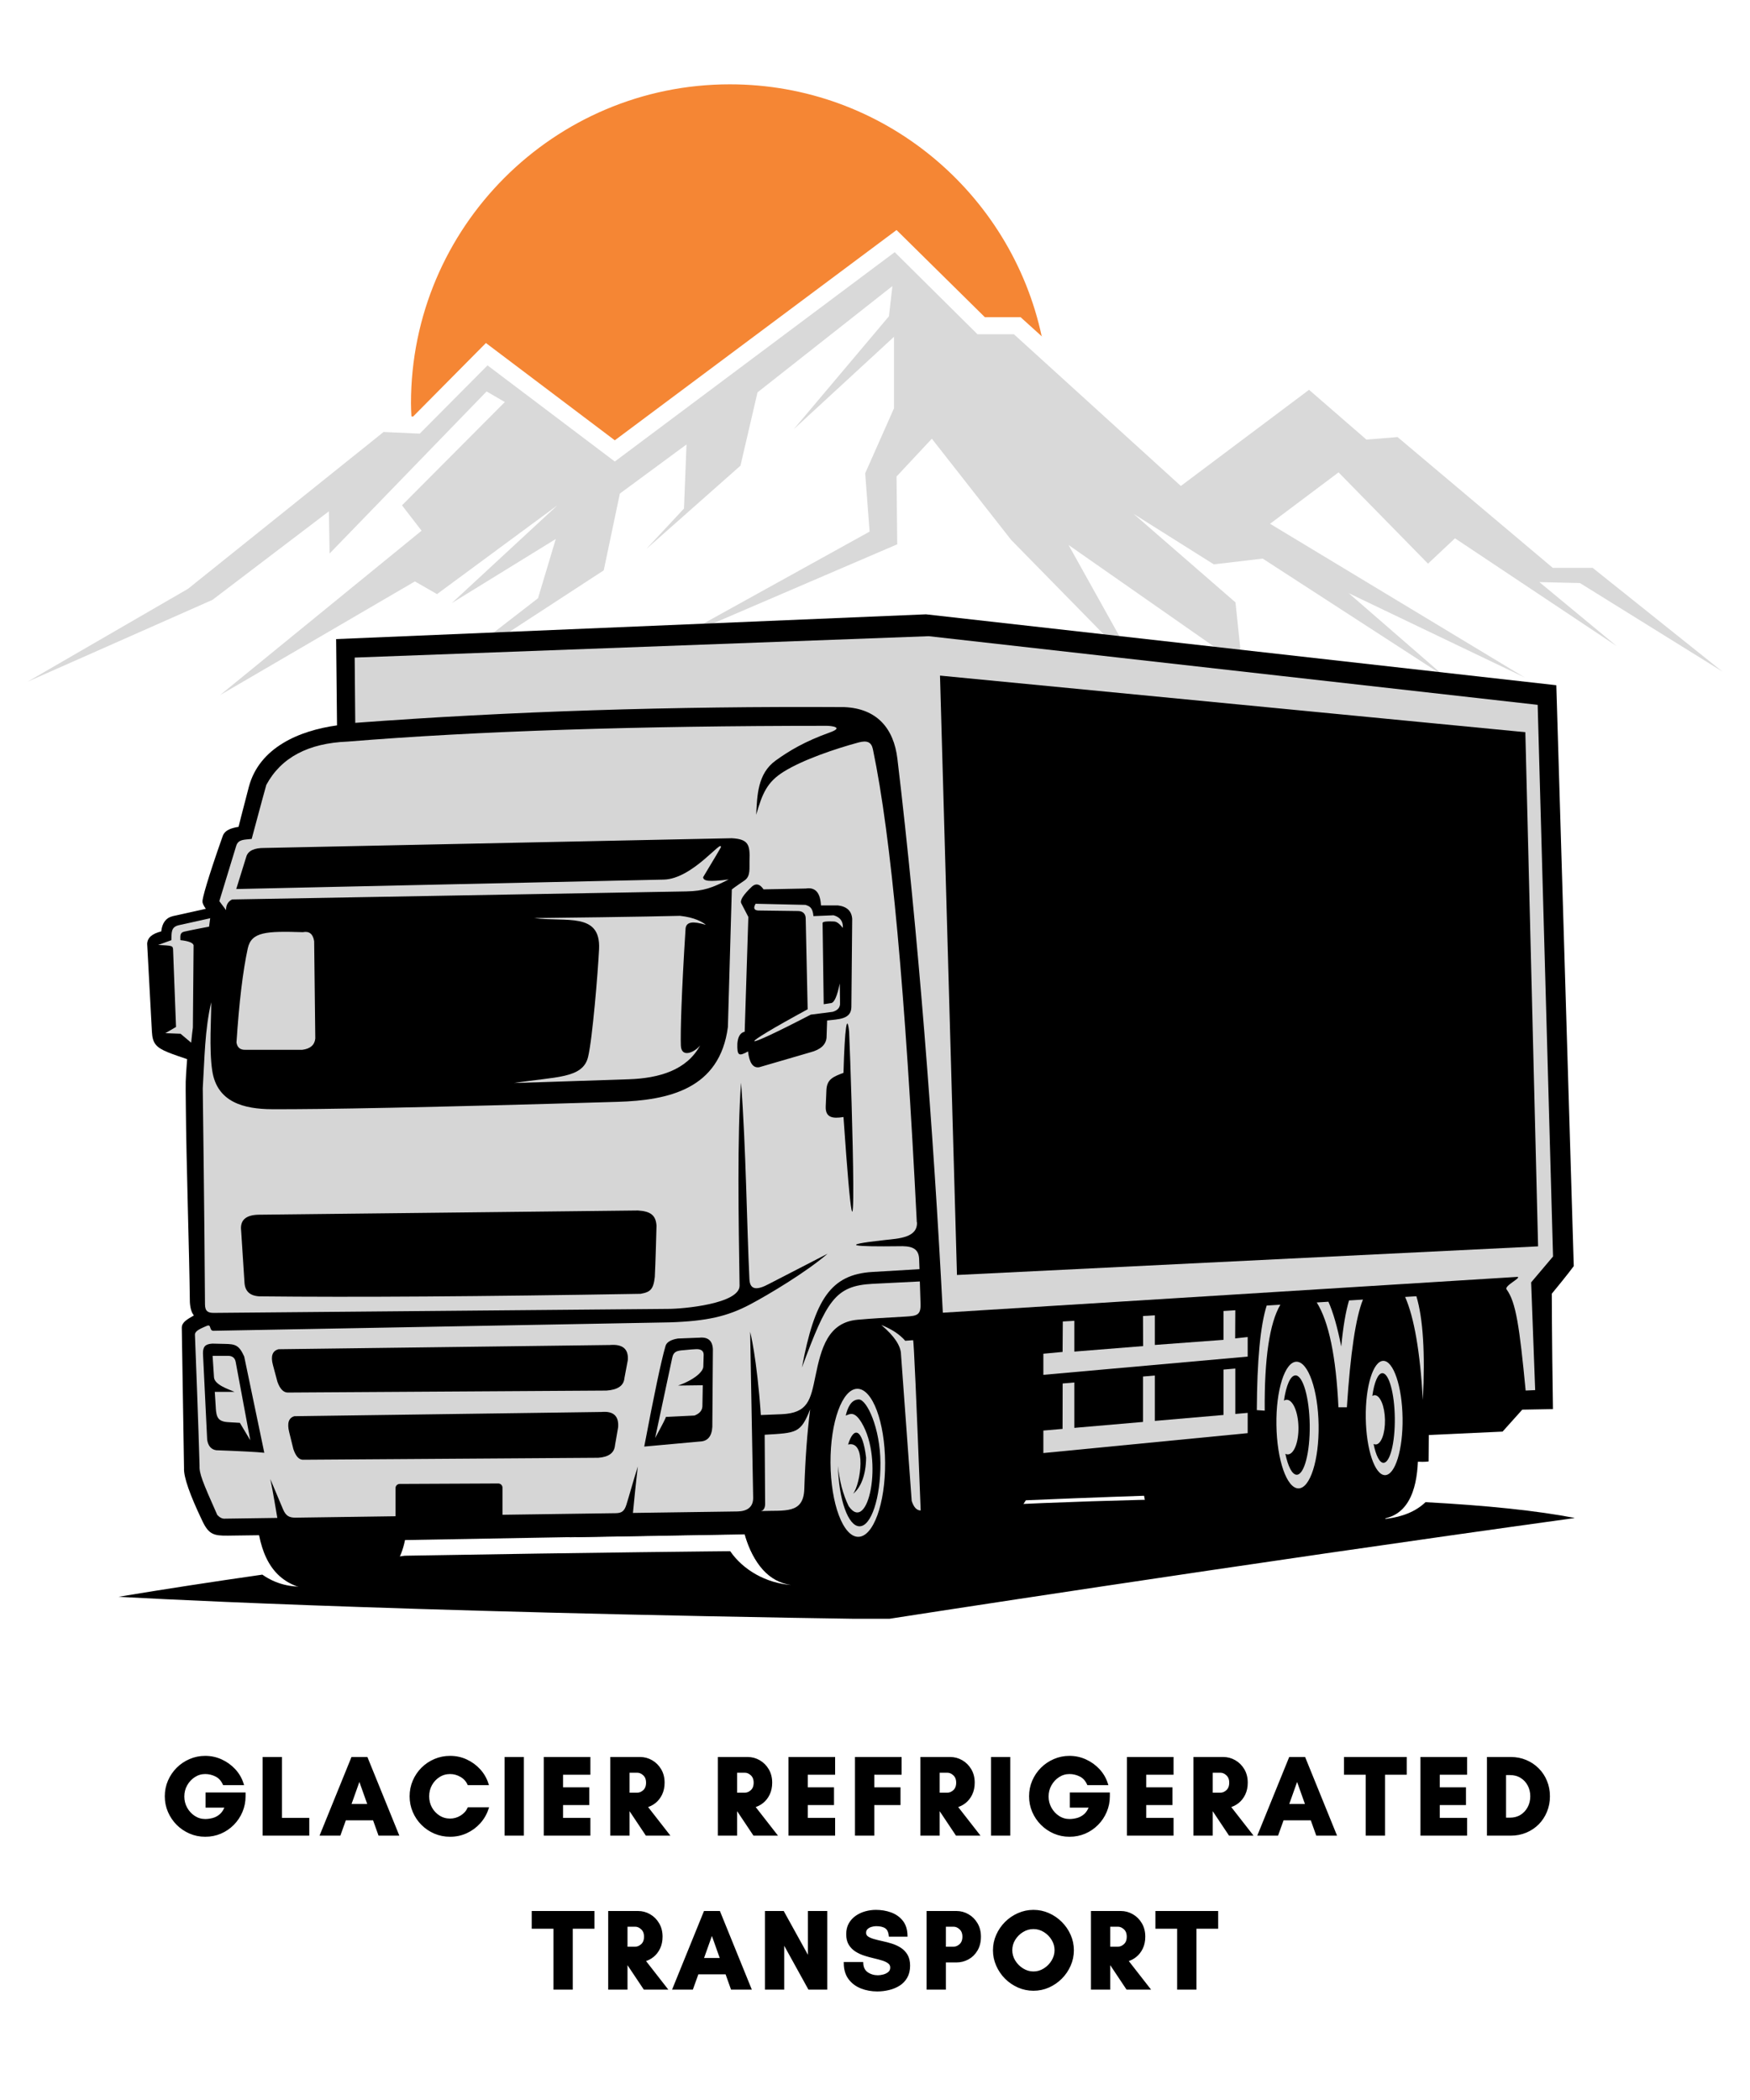 <svg xmlns="http://www.w3.org/2000/svg" xmlns:xlink="http://www.w3.org/1999/xlink" width="500" viewBox="0 0 375 450" height="600" preserveAspectRatio="xMidYMid meet"><defs><g></g><clipPath id="087df9adce"><path d="M 5 54 L 370 54 L 370 152.32 L 5 152.32 Z M 5 54 " clip-rule="nonzero"></path></clipPath><clipPath id="b53d840eaa"><path d="M 88 18.07 L 224 18.07 L 224 95 L 88 95 Z M 88 18.07 " clip-rule="nonzero"></path></clipPath><clipPath id="00d6d55d61"><path d="M 25.367 321 L 337.367 321 L 337.367 346.883 L 25.367 346.883 Z M 25.367 321 " clip-rule="nonzero"></path></clipPath><clipPath id="ba179abb97"><path d="M 31 131.633 L 337.367 131.633 L 337.367 341 L 31 341 Z M 31 131.633 " clip-rule="nonzero"></path></clipPath></defs><g clip-path="url(#087df9adce)"><path fill="#d9d9d9" d="M 369.094 143.91 L 338.562 124.938 L 329.867 124.738 L 346.465 138.473 L 311.781 115.352 L 306.004 120.785 L 286.832 101.223 L 272.156 112.238 L 326.754 145.191 L 289.008 127.109 L 309.609 144.996 L 270.578 119.699 L 260.102 120.934 L 242.91 110.113 L 264.746 129.086 L 265.883 139.906 L 279.469 152.062 L 228.977 116.785 L 243.797 143.363 L 216.676 115.695 L 199.68 94.008 L 192.117 102.109 L 192.266 116.637 L 143.848 137.438 L 186.34 113.918 L 185.398 101.418 L 191.574 87.484 L 191.574 72.168 L 170.082 91.98 L 190.488 67.773 L 191.23 61.301 L 162.324 84.078 L 158.672 99.789 L 138.461 117.672 L 146.566 108.977 L 147.109 95.242 L 132.828 105.766 L 129.371 122.219 L 88.906 148.602 L 115.289 128.195 L 119.094 115.5 L 96.812 129.234 L 119.441 108.285 L 93.648 127.309 L 88.906 124.59 L 47.156 148.949 L 90.34 113.723 L 86.141 108.285 L 108.176 86.152 L 104.273 83.879 L 70.625 118.613 L 70.477 109.57 L 45.527 128.543 L 5.902 146.082 L 40.289 126.172 L 82.188 92.574 L 89.945 92.922 L 104.469 78.297 L 131.742 98.898 L 191.723 54.035 L 209.461 71.625 L 217.266 71.625 L 253.039 104.137 L 280.508 83.531 L 292.809 94.203 L 299.48 93.66 L 332.73 121.676 L 341.277 121.676 Z M 369.094 143.91 " fill-opacity="1" fill-rule="evenodd"></path></g><g clip-path="url(#b53d840eaa)"><path fill="#f58634" d="M 223.246 72.168 C 216.676 41.289 189.254 18.07 156.398 18.07 C 118.699 18.07 88.066 48.699 88.066 86.449 C 88.066 87.336 88.117 88.324 88.164 89.215 L 88.512 89.266 L 104.125 73.504 L 131.742 94.352 L 192.117 49.293 L 211.043 67.969 L 218.699 67.969 L 223.293 72.121 Z M 223.246 72.168 " fill-opacity="1" fill-rule="evenodd"></path></g><g clip-path="url(#00d6d55d61)"><path fill="#000000" d="M 25.371 342.172 C 35.516 340.488 45.828 338.91 56.219 337.422 C 59.047 339.406 62.312 340.246 66.012 339.938 L 69.25 335.617 C 75.199 334.82 81.164 334.059 87.137 333.324 C 87.055 333.43 86.965 333.453 86.875 333.367 C 128.523 332.645 156.469 332.398 156.469 332.398 C 159.301 336.496 164.207 339.234 169.492 339.637 C 164.824 338.969 161.527 335.352 159.602 328.785 L 121.977 329.422 C 184.957 323 245.895 320.23 289.473 321.293 C 294.621 324.082 296.973 325.469 296.973 325.469 C 300.609 325.035 303.438 323.844 305.465 321.895 C 318.52 322.586 329.395 323.715 337.496 325.285 C 265.293 335.254 189.875 346.992 189.875 346.992 C 79.559 345.383 25.367 342.164 25.367 342.164 Z M 25.371 342.172 " fill-opacity="1" fill-rule="evenodd"></path></g><g clip-path="url(#ba179abb97)"><path fill="#000000" d="M 333.496 146.844 L 337.234 271.309 C 337.234 271.309 335.988 273.039 332.527 277.223 C 332.527 277.223 332.527 285.703 332.773 301.949 C 332.773 301.949 330.34 301.988 326.199 302.07 C 326.199 302.07 324.797 303.641 321.98 306.773 C 321.98 306.773 316.719 307.016 306.184 307.5 C 306.184 307.5 306.164 309.324 306.125 313.168 C 306.125 313.168 305.363 313.309 303.836 313.223 C 303.578 319.219 301.77 325.586 294.668 325.586 C 292.836 325.586 288.91 325.586 282.246 325.586 C 280.855 327.316 277.699 328.117 274.828 327.996 C 274.828 327.996 267.27 328.117 252.152 328.359 C 248.648 327.883 245.789 324.668 245.156 320.52 C 245.156 320.52 235.105 320.84 219.828 321.488 C 217.047 326.008 213.43 328.34 208.973 328.48 C 208.973 328.48 203.426 328.645 192.328 328.965 C 189.828 337.293 185.969 339.18 182.926 339.336 C 178.039 339.66 174.266 339.805 171.461 339.707 C 163.57 339.438 160.719 332.863 159.559 328.727 L 86.789 330.012 C 85.055 338.543 79.23 340.52 70.52 340.844 C 60.797 341.203 56.938 336.129 55.516 328.977 L 48.844 329.066 C 45.777 329.105 44.734 328.785 43.383 325.965 C 40.66 320.281 39.344 316.5 39.434 314.613 C 39.434 314.613 39.273 304.363 38.953 284.465 C 39.004 283.281 40.168 282.699 41.551 281.871 C 41.121 281.402 40.754 280.434 40.684 278.98 C 40.566 268.215 39.91 248.797 39.82 237.043 C 39.77 231.086 39.715 232.27 40.098 226.961 C 38.965 226.562 37.223 226.008 35.949 225.477 C 33.465 224.449 32.684 223.598 32.551 221.09 C 32.414 218.547 32.074 212.266 31.535 202.242 C 31.59 200.949 32.594 200.066 34.551 199.59 C 34.754 197.766 35.562 196.684 36.961 196.332 L 44.109 194.742 C 43.777 194.293 43.32 193.52 43.402 193.164 C 43.27 192.766 44.535 188.168 47.723 179.16 C 48.207 177.785 49.75 177.414 51.121 177.18 C 51.121 177.18 51.789 174.426 53.32 168.633 C 55.574 160.117 64.234 156.539 72.219 155.438 L 72.027 136.949 L 198.422 131.641 L 333.5 146.836 Z M 333.496 146.844 " fill-opacity="1" fill-rule="evenodd"></path></g><path fill="#d6d6d6" d="M 196.457 261.914 C 193.988 212.695 191.012 179.465 187.051 160.559 C 186.734 159.047 185.863 158.59 183.945 159.109 C 178.992 160.449 172.105 162.777 167.969 165.344 C 164.355 167.586 163.359 170.031 162.043 174.594 C 162.25 170.535 162.301 165.797 166.215 162.973 C 169.094 160.895 172.445 158.879 177.844 156.945 C 180.965 155.828 178.055 155.531 177.129 155.531 C 136.336 155.535 102.137 156.66 74.555 158.91 C 66.062 159.23 60.23 162.328 57.066 168.195 C 57.066 168.195 55.699 173.098 53.93 179.773 C 52.363 179.965 51.062 179.797 50.613 181.27 C 48.203 189.16 47 193.102 47 193.102 C 47.965 194.387 48.445 195.031 48.445 195.031 C 48.414 193.969 48.836 193.207 49.715 192.742 C 107.727 191.711 140.176 191.137 147.047 191.016 C 150.848 190.945 152.652 190.223 156.152 188.457 C 151.875 189.004 150.746 188.809 150.664 187.977 C 153.156 183.875 154.465 181.586 154.465 181.586 C 154.824 179.602 148.441 188.352 142.219 188.488 C 81.156 189.836 50.625 190.508 50.625 190.508 C 52.074 185.848 52.797 183.516 52.797 183.516 C 53.188 182.301 54.473 181.695 56.656 181.707 C 123.43 180.316 156.816 179.621 156.816 179.621 C 160.43 179.816 160.734 181.055 160.609 184.473 C 160.551 186.02 160.898 187.758 159.523 188.684 C 157.484 190.055 156.82 190.594 156.82 190.594 C 156.258 210.25 155.977 220.078 155.977 220.078 C 154.234 233.383 143.285 235.781 132.34 236.109 C 92.586 237.301 68.371 237.742 58.285 237.688 C 52.242 237.66 46.523 236.191 45.488 229.488 C 44.758 224.77 45.312 217.797 45.258 214.773 C 43.871 220.684 43.832 226.918 43.449 233.227 C 43.789 259.508 43.902 275.234 43.926 279.531 C 43.938 281.004 44.598 281.348 45.859 281.332 C 110.684 280.766 143.094 280.477 143.094 280.477 C 146.344 280.496 158.539 279.383 158.48 275.477 C 158.27 261.836 157.953 243.273 158.797 231.996 C 159.859 246.039 160.023 262.391 160.59 274.125 C 160.711 276.613 162.43 276.383 164.746 275.145 L 177.34 268.652 C 172.773 272.602 164.613 277.469 160.766 279.504 C 155.895 282.086 151.488 283.094 143.57 283.363 C 82.004 284.496 49.398 285.102 45.742 285.168 C 44.781 285.184 45.336 283.695 44.363 284.098 C 42.434 284.895 41.66 285.348 41.781 286.203 C 42.512 304.836 42.758 313.969 42.758 313.969 C 42.668 315.746 43.352 317.414 46.562 324.641 C 47.109 325.211 47.648 325.473 48.188 325.426 L 59.426 325.266 C 59.082 323.406 58.621 320.242 57.926 316.941 C 59.156 319.883 59.938 321.711 60.637 323.387 C 61.273 324.914 62.047 325.23 63.414 325.211 L 84.75 324.91 L 84.75 318.887 C 84.75 318.391 85.16 317.984 85.656 317.984 L 106.77 317.887 C 107.266 317.887 107.676 318.289 107.676 318.785 L 107.676 324.594 L 131.926 324.254 C 133.195 324.234 133.773 323.863 134.223 322.449 C 134.773 320.719 135.711 317.277 136.68 314.242 C 136.289 317.496 135.805 322.301 135.629 324.199 L 158.07 323.883 C 160.062 323.832 161.43 322.996 161.391 320.906 L 160.746 285.371 C 160.746 285.371 162.191 290.918 163.039 303.223 C 163.039 303.223 164.508 303.164 167.449 303.047 C 173.168 302.816 173.684 299.984 174.738 294.875 C 175.949 289.012 177.363 283.359 183.785 282.801 C 186.828 282.539 189.301 282.387 194.164 282.117 C 196.539 281.984 197.348 281.762 197.258 279.34 L 197.109 274.598 L 186.988 275.105 C 178.898 275.52 177.16 278.742 171.844 293.031 C 174.562 278.523 177.98 273.094 186.93 272.562 L 197.035 271.965 L 196.957 269.777 C 196.863 267.223 194.91 266.984 192.574 267.051 C 183.48 267.172 178.969 266.887 189.652 265.715 C 192.555 265.398 196.656 265.238 196.492 261.91 Z M 180.746 239.359 C 184.152 288.625 182.527 234.316 181.953 221.031 C 181.512 217.082 181.027 219.996 180.746 229.895 C 178.52 230.738 177.188 231.254 177.086 233.629 C 177.023 235.145 176.977 236.293 176.941 237.07 C 176.84 239.492 178.402 239.746 180.746 239.363 Z M 177.238 218.672 C 177.238 218.672 177.199 220.141 177.117 222.352 C 176.977 223.879 175.828 224.926 173.68 225.488 C 173.68 225.488 170.02 226.551 162.703 228.688 C 161.383 228.918 160.578 227.793 160.293 225.309 C 158.27 226.43 157.941 226.199 158.004 223.621 C 158.129 222.121 158.648 221.273 159.574 221.09 C 159.574 221.09 159.836 212.887 160.359 196.488 C 160.359 196.488 159.859 195.52 158.855 193.59 C 158.496 192.941 159.277 191.715 161.207 189.91 C 162.051 189.234 162.859 189.453 163.617 190.578 C 169.648 190.457 172.664 190.398 172.664 190.398 C 174.699 190.062 175.785 191.27 175.922 194.016 C 178.332 194.016 179.535 194.016 179.535 194.016 C 181.477 194.246 182.5 195.215 182.613 196.91 C 182.52 207.215 182.457 213.512 182.438 215.781 C 182.414 218.473 179.629 218.387 177.242 218.68 Z M 163.031 323.801 C 168.137 323.586 172.168 324.512 172.348 319.09 C 172.562 312.516 172.984 306.816 173.609 302 C 171.555 307.152 170.715 307.043 163.859 307.449 L 163.957 322.234 C 163.973 323.105 163.602 323.715 163.035 323.801 Z M 137.301 277.246 C 103.211 277.828 75.973 278.008 55.594 277.789 C 53.586 277.688 52.52 276.719 52.395 274.891 C 52.395 274.891 52.152 271.156 51.668 263.672 C 51.418 261.496 52.641 260.367 55.348 260.297 C 109.582 259.691 136.699 259.391 136.699 259.391 C 139.328 259.559 140.535 260.34 140.68 262.648 C 140.5 270.027 140.316 273.625 140.316 273.625 C 140.02 276.277 139.375 276.879 137.301 277.238 Z M 133.801 295.332 L 134.527 291.473 C 134.719 289.07 133.438 287.984 130.668 288.215 C 130.668 288.215 107.008 288.516 59.691 289.121 C 58.371 289.465 57.969 290.594 58.484 292.5 C 59.125 294.91 59.453 296.113 59.453 296.113 C 60.02 297.703 60.809 298.469 61.805 298.402 C 107.234 298.121 129.945 297.98 129.945 297.98 C 132.367 297.82 133.656 296.938 133.805 295.328 Z M 138.051 309.98 C 140.176 298.777 141.68 291.645 142.57 288.574 C 142.754 287.668 143.66 287.082 145.281 286.824 C 148.34 286.703 149.867 286.645 149.867 286.645 C 151.707 286.461 152.676 287.281 152.762 289.121 C 152.688 300.219 152.641 305.762 152.641 305.762 C 152.523 307.797 151.641 308.84 149.988 308.898 C 142.027 309.621 138.051 309.98 138.051 309.98 Z M 46.387 310.766 C 51.695 310.961 55.109 311.141 56.637 311.309 C 56.637 311.309 55.203 304.438 52.332 290.691 C 51.211 288.195 50.41 288.016 48.105 287.977 C 48.105 287.977 47.242 287.957 45.516 287.918 C 43.977 288.012 43.5 288.555 43.492 289.984 C 44.09 302.355 44.395 308.539 44.395 308.539 C 44.613 309.879 45.277 310.625 46.379 310.77 Z M 131.785 309.719 L 132.457 305.84 C 132.637 303.426 131.445 302.332 128.879 302.566 C 128.879 302.566 106.945 302.871 63.082 303.473 C 61.859 303.824 61.488 304.953 61.965 306.867 C 62.562 309.293 62.859 310.504 62.859 310.504 C 63.387 312.098 64.113 312.863 65.043 312.805 C 107.156 312.52 128.207 312.379 128.207 312.379 C 130.453 312.215 131.645 311.328 131.785 309.711 Z M 131.785 309.719 " fill-opacity="1" fill-rule="evenodd"></path><path fill="#d6d6d6" d="M 150.512 301.457 C 150.551 299.609 150.555 298.332 150.594 296.84 L 145.297 296.906 C 148.762 295.691 150.699 293.926 150.711 292.832 C 150.727 291.871 150.758 291.055 150.785 290.301 C 150.789 289.301 149.965 289.074 149.16 289.109 C 148.645 289.133 147.742 289.191 146.414 289.332 C 145.102 289.438 144.336 289.59 144.059 290.91 C 141.609 302.406 140.383 308.148 140.383 308.148 C 141.996 305.195 142.762 303.688 142.672 303.629 C 146.773 303.43 148.82 303.328 148.82 303.328 C 149.863 302.926 150.426 302.301 150.508 301.457 Z M 46.246 301.695 L 46.027 298.258 L 50.254 298.258 C 48.918 297.68 45.953 296.727 45.855 295.121 C 45.699 292.586 45.598 291.34 45.555 290.539 C 47.844 290.539 48.992 290.539 48.992 290.539 C 49.84 290.586 50.344 291.012 50.496 291.809 C 52.59 303.027 53.633 308.633 53.633 308.633 C 52.145 306.137 51.402 304.895 51.402 304.895 C 50.191 304.824 49.637 304.781 49.051 304.758 C 46.754 304.656 46.367 303.781 46.238 301.695 Z M 46.246 301.695 " fill-opacity="1" fill-rule="evenodd"></path><path fill="#d6d6d6" d="M 201.43 144.77 L 205.066 273.211 L 329.59 267.078 L 326.859 156.898 L 201.43 144.773 Z M 332.793 269.25 L 328.102 274.797 L 328.965 297.883 L 326.926 297.973 C 325.602 284.266 324.855 279.039 322.84 276.301 C 322.277 275.535 325.973 273.855 325.215 273.613 L 202.035 281.293 C 200.004 242.066 196.758 200.008 192.301 162.598 C 191.512 156.008 187.852 151.816 180.93 151.523 C 144.082 151.305 109.23 152.426 76.125 154.898 L 76.004 140.91 L 199.02 136.328 L 329.5 151.039 L 332.793 269.254 Z M 332.793 269.25 " fill-opacity="1" fill-rule="evenodd"></path><path fill="#d6d6d6" d="M 183.727 297.598 C 186.957 297.598 189.617 304.699 189.668 313.457 C 189.715 322.219 187.141 329.32 183.906 329.32 C 180.676 329.32 178.016 322.219 177.965 313.457 C 177.918 304.699 180.492 297.598 183.727 297.598 Z M 185.594 312.336 C 185.574 316 184.469 318.793 182.816 320.086 C 184.457 317.887 185.734 308.586 181.734 309.543 C 182.953 305.52 184.844 306.117 185.594 312.336 Z M 179.574 314.176 C 179.863 317.227 180.621 320.219 181.855 322.742 C 186.055 328.848 189.398 312.773 184.625 304.859 C 183.055 302.254 182.094 303.035 181.227 303.336 C 181.637 301.652 182.359 299.887 184.047 299.887 C 185.734 299.887 188.633 305.973 188.664 313.477 C 188.703 320.98 186.695 327.066 184.184 327.066 C 181.75 327.066 179.73 321.355 179.57 314.176 Z M 179.574 314.176 " fill-opacity="1" fill-rule="evenodd"></path><path fill="#d6d6d6" d="M 197.289 323.672 C 196.363 299.621 195.824 287.457 195.664 287.184 C 195.664 287.184 195.102 287.223 193.977 287.309 C 192.793 285.938 191.082 284.812 188.852 283.93 C 191.641 286.285 193.051 288.395 193.074 290.262 C 194.602 311.168 195.363 321.617 195.363 321.617 C 195.801 322.988 196.441 323.672 197.293 323.672 Z M 197.289 323.672 " fill-opacity="1" fill-rule="evenodd"></path><path fill="#d6d6d6" d="M 223.578 306.547 L 227.688 306.191 L 227.711 296.461 L 230.215 296.246 L 230.215 305.973 L 244.93 304.699 L 244.93 294.973 L 247.461 294.754 L 247.461 304.48 L 262.176 303.207 L 262.176 293.48 L 264.707 293.262 L 264.707 302.988 L 267.359 302.758 L 267.359 307.102 L 223.578 311.367 Z M 264.707 280.773 L 264.676 286.801 L 267.359 286.508 L 267.359 290.699 L 223.578 294.609 L 223.578 290.086 L 227.695 289.699 L 227.742 283.176 L 230.215 283.031 L 230.215 289.629 L 244.957 288.449 L 244.93 282.008 L 247.461 281.848 L 247.461 288.203 L 262.176 287.109 L 262.176 280.93 L 264.707 280.77 Z M 264.707 280.773 " fill-opacity="1" fill-rule="evenodd"></path><path fill="#d6d6d6" d="M 277.832 291.797 C 280.328 291.797 282.449 297.875 282.559 305.371 C 282.676 312.863 280.742 318.941 278.242 318.941 C 275.746 318.941 273.625 312.863 273.516 305.371 C 273.398 297.875 275.332 291.797 277.832 291.797 Z M 277.602 294.723 C 279.211 294.723 280.578 299.488 280.656 305.371 C 280.727 311.246 279.484 316.016 277.871 316.016 C 276.887 316.016 276 314.246 275.434 311.527 C 275.602 311.617 275.77 311.66 275.945 311.66 C 277.277 311.66 278.301 309.039 278.242 305.809 C 278.18 302.574 277.055 299.953 275.727 299.953 C 275.523 299.953 275.324 300.02 275.133 300.133 C 275.594 296.906 276.512 294.73 277.605 294.73 Z M 277.602 294.723 " fill-opacity="1" fill-rule="evenodd"></path><path fill="#d6d6d6" d="M 296.43 291.613 C 298.605 291.613 300.453 297.098 300.551 303.859 C 300.652 310.617 298.965 316.102 296.789 316.102 C 294.609 316.102 292.762 310.617 292.664 303.859 C 292.562 297.098 294.25 291.613 296.43 291.613 Z M 296.23 294.254 C 297.633 294.254 298.824 298.555 298.887 303.859 C 298.949 309.16 297.867 313.461 296.461 313.461 C 295.605 313.461 294.828 311.863 294.336 309.414 C 294.484 309.492 294.629 309.531 294.781 309.531 C 295.941 309.531 296.836 307.168 296.781 304.25 C 296.73 301.336 295.746 298.973 294.586 298.973 C 294.406 298.973 294.234 299.031 294.07 299.133 C 294.469 296.223 295.277 294.254 296.223 294.254 Z M 296.23 294.254 " fill-opacity="1" fill-rule="evenodd"></path><path fill="#d6d6d6" d="M 274.363 279.582 C 272.043 283.52 270.922 291.09 271.008 302.289 C 269.879 302.203 269.32 302.168 269.32 302.168 C 269.367 291.527 270.074 284.059 271.434 279.762 L 274.363 279.578 Z M 303.512 277.766 C 304.949 282.574 305.41 289.984 304.898 299.992 C 304.312 289.695 303.043 282.336 301.098 277.914 Z M 292.062 278.48 C 290.512 282.32 289.367 290.016 288.617 301.562 C 288.617 301.562 288.016 301.562 286.809 301.562 C 286.297 290.703 284.746 283.215 282.16 279.098 L 284.66 278.941 C 285.672 281.195 286.59 284.395 287.41 288.535 C 287.809 284.332 288.367 281.043 289.078 278.664 L 292.059 278.48 Z M 292.062 278.48 " fill-opacity="1" fill-rule="evenodd"></path><path fill="#d6d6d6" d="M 178.707 197.461 C 177.156 197.383 176.344 197.484 176.266 197.762 C 176.266 197.762 176.348 203.57 176.508 215.191 C 176.508 215.191 177.031 215.109 178.078 214.949 C 178.77 214.883 179.391 213.477 179.949 210.73 C 179.949 210.73 179.969 212.117 180.008 214.891 C 180.07 215.848 179.547 216.496 178.438 216.82 C 178.438 216.82 176.867 217.02 173.734 217.422 C 157.895 225.648 157.551 224.699 173.07 216.277 C 173.07 216.277 172.93 210.207 172.648 196.734 C 172.602 195.727 171.953 195.234 171.02 195.219 C 169.945 195.207 167.094 195.168 162.461 195.109 C 161.57 195.051 161.391 194.562 161.918 193.66 C 169.031 193.82 172.59 193.902 172.59 193.902 C 173.477 194.184 174.141 194.457 174.312 196.312 C 177.184 196.191 178.621 196.133 178.621 196.133 C 180.031 196.531 180.699 197.441 180.609 198.848 C 179.914 197.941 179.277 197.477 178.711 197.461 Z M 178.707 197.461 " fill-opacity="1" fill-rule="evenodd"></path><path fill="#d6d6d6" d="M 64.91 199.75 C 66.266 199.484 67.066 200.125 67.32 201.68 C 67.32 201.68 67.402 208.637 67.562 222.547 C 67.414 223.938 66.484 224.738 64.789 224.957 C 64.789 224.957 60.73 224.957 52.605 224.957 C 51.488 225 50.848 224.48 50.676 223.395 C 51.238 214.805 52.039 208.082 53.094 203.227 C 53.867 199.648 57.098 199.512 64.91 199.754 Z M 64.91 199.75 " fill-opacity="1" fill-rule="evenodd"></path><path fill="#d6d6d6" d="M 114.477 196.73 C 136.867 196.488 145.711 196.25 145.711 196.25 C 148.84 196.59 150.527 197.559 151.258 198.18 C 148.445 197.34 147.121 197.539 146.914 198.902 C 146.039 212.559 145.789 221.25 145.898 224.055 C 146.012 226.828 148.918 225.457 150.051 223.992 C 147.16 229.328 141.273 231.047 134.73 231.273 C 119.055 231.809 110.129 232.074 110.129 232.074 C 119.051 230.688 124.828 231.156 126 226.559 C 126.922 222.93 128.145 208.191 128.371 203.367 C 128.746 195.375 121.246 197.641 114.469 196.734 Z M 114.477 196.73 " fill-opacity="1" fill-rule="evenodd"></path><path fill="#d6d6d6" d="M 40.965 223.441 C 41.094 222.043 41.227 220.957 41.332 220.184 C 41.332 220.184 41.379 214.305 41.484 202.543 C 41.336 202.012 40.391 201.645 38.652 201.461 C 38.652 200.645 38.477 199.824 39.543 199.625 C 39.543 199.625 41.145 199.25 44.801 198.57 C 44.801 198.57 44.883 197.965 45.043 196.762 C 41.379 197.578 39.137 198.074 38.332 198.254 C 36.531 198.652 36.797 200.004 36.723 201.465 C 34.832 202.152 33.887 202.492 33.887 202.492 C 36.703 202.629 37.027 202.609 37.086 203.395 C 37.504 214.512 37.719 220.066 37.719 220.066 C 36.191 220.953 35.43 221.395 35.43 221.395 C 37.602 221.477 38.688 221.516 38.688 221.516 C 40.211 222.805 40.977 223.445 40.977 223.445 Z M 40.965 223.441 " fill-opacity="1" fill-rule="evenodd"></path><path stroke-linecap="butt" transform="matrix(0.75, 0, 0, 0.75, 0.96, 368.331)" fill="none" stroke-linejoin="miter" d="M 57.355 15.402 C 56.204 15.402 55.152 15.714 54.194 16.334 C 53.236 16.954 52.465 17.777 51.887 18.803 C 51.309 19.824 51.022 20.954 51.022 22.188 C 51.022 23.402 51.309 24.527 51.887 25.563 C 52.465 26.595 53.236 27.423 54.194 28.043 C 55.152 28.662 56.204 28.97 57.355 28.97 C 58.064 28.97 58.803 28.871 59.579 28.668 C 60.361 28.464 61.09 28.074 61.762 27.501 C 62.434 26.923 62.96 26.089 63.34 25.001 L 57.809 25.001 L 57.809 21.386 L 68.522 21.386 L 68.522 22.121 C 68.522 23.657 68.236 25.1 67.657 26.454 C 67.085 27.808 66.282 29.006 65.262 30.037 C 64.236 31.074 63.048 31.881 61.704 32.459 C 60.361 33.032 58.913 33.319 57.355 33.319 C 55.819 33.319 54.376 33.027 53.022 32.444 C 51.668 31.855 50.475 31.048 49.449 30.022 C 48.434 29.001 47.626 27.808 47.038 26.454 C 46.454 25.1 46.163 23.657 46.163 22.121 C 46.163 20.584 46.454 19.142 47.038 17.787 C 47.626 16.433 48.434 15.246 49.449 14.225 C 50.475 13.199 51.668 12.397 53.022 11.813 C 54.376 11.225 55.819 10.928 57.355 10.928 C 58.96 10.928 60.475 11.256 61.902 11.907 C 63.329 12.558 64.574 13.449 65.642 14.589 C 66.71 15.73 67.486 17.058 67.975 18.574 L 62.699 18.574 C 62.168 17.423 61.407 16.61 60.423 16.131 C 59.444 15.647 58.423 15.402 57.355 15.402 Z M 74.121 33.001 L 74.121 11.251 L 78.913 11.251 L 78.913 28.652 L 86.725 28.652 L 86.725 33.001 Z M 104.152 24.683 L 101.402 16.944 L 98.652 24.683 Z M 112.283 33.001 L 107.126 33.001 L 105.564 28.621 L 97.277 28.621 L 95.71 33.001 L 90.553 33.001 L 99.387 11.251 L 103.449 11.251 Z M 132.621 25.61 L 137.965 25.61 C 137.475 27.105 136.71 28.433 135.663 29.595 C 134.616 30.756 133.376 31.668 131.944 32.329 C 130.517 32.991 128.975 33.319 127.314 33.319 C 125.777 33.319 124.329 33.032 122.975 32.459 C 121.626 31.881 120.428 31.074 119.392 30.037 C 118.361 29.006 117.559 27.808 116.98 26.454 C 116.402 25.1 116.111 23.657 116.111 22.121 C 116.111 20.584 116.402 19.142 116.98 17.787 C 117.559 16.433 118.361 15.241 119.392 14.209 C 120.428 13.173 121.626 12.371 122.975 11.798 C 124.329 11.22 125.777 10.928 127.314 10.928 C 128.975 10.928 130.512 11.261 131.928 11.923 C 133.35 12.584 134.585 13.48 135.631 14.621 C 136.678 15.761 137.444 17.079 137.934 18.574 L 132.59 18.574 C 132.142 17.589 131.428 16.819 130.444 16.256 C 129.465 15.688 128.423 15.402 127.314 15.402 C 126.142 15.402 125.074 15.709 124.111 16.319 C 123.152 16.928 122.387 17.741 121.824 18.756 C 121.262 19.767 120.98 20.886 120.98 22.121 C 120.98 23.36 121.262 24.485 121.824 25.501 C 122.387 26.511 123.152 27.324 124.111 27.933 C 125.074 28.543 126.142 28.845 127.314 28.845 C 128.444 28.845 129.496 28.548 130.475 27.949 C 131.46 27.35 132.173 26.569 132.621 25.61 Z M 148.038 33.001 L 143.241 33.001 L 143.241 11.251 L 148.038 11.251 Z M 167.043 28.652 L 167.043 33.001 L 154.439 33.001 L 154.439 11.251 L 167.043 11.251 L 167.043 15.6 L 159.23 15.6 L 159.23 19.918 L 166.72 19.918 L 166.72 24.267 L 159.23 24.267 L 159.23 28.652 Z M 178.23 25.23 L 178.23 33.001 L 173.439 33.001 L 173.439 11.251 L 181.59 11.251 C 182.767 11.251 183.861 11.543 184.871 12.131 C 185.887 12.714 186.699 13.527 187.314 14.574 C 187.934 15.616 188.246 16.834 188.246 18.225 C 188.246 19.438 188.022 20.517 187.574 21.459 C 187.126 22.392 186.527 23.162 185.777 23.761 C 185.033 24.355 184.204 24.767 183.288 25.001 L 189.527 33.001 L 183.449 33.001 L 178.262 25.23 Z M 180.793 15.022 L 178.23 15.022 L 178.23 21.449 L 180.793 21.449 C 181.496 21.449 182.152 21.173 182.756 20.621 C 183.366 20.063 183.668 19.267 183.668 18.225 C 183.668 17.22 183.366 16.433 182.756 15.871 C 182.152 15.303 181.496 15.022 180.793 15.022 Z M 208.97 25.23 L 208.97 33.001 L 204.178 33.001 L 204.178 11.251 L 212.329 11.251 C 213.506 11.251 214.6 11.543 215.611 12.131 C 216.626 12.714 217.439 13.527 218.053 14.574 C 218.673 15.616 218.986 16.834 218.986 18.225 C 218.986 19.438 218.762 20.517 218.314 21.459 C 217.866 22.392 217.267 23.162 216.517 23.761 C 215.772 24.355 214.939 24.767 214.027 25.001 L 220.267 33.001 L 214.189 33.001 L 209.001 25.23 Z M 211.533 15.022 L 208.97 15.022 L 208.97 21.449 L 211.533 21.449 C 212.236 21.449 212.892 21.173 213.496 20.621 C 214.105 20.063 214.408 19.267 214.408 18.225 C 214.408 17.22 214.105 16.433 213.496 15.871 C 212.892 15.303 212.236 15.022 211.533 15.022 Z M 236.965 28.652 L 236.965 33.001 L 224.361 33.001 L 224.361 11.251 L 236.965 11.251 L 236.965 15.6 L 229.158 15.6 L 229.158 19.918 L 236.647 19.918 L 236.647 24.267 L 229.158 24.267 L 229.158 28.652 Z M 255.647 24.267 L 248.158 24.267 L 248.158 33.001 L 243.361 33.001 L 243.361 11.251 L 255.965 11.251 L 255.965 15.6 L 248.158 15.6 L 248.158 19.918 L 255.647 19.918 Z M 266.835 25.23 L 266.835 33.001 L 262.038 33.001 L 262.038 11.251 L 270.194 11.251 C 271.371 11.251 272.465 11.543 273.475 12.131 C 274.491 12.714 275.303 13.527 275.918 14.574 C 276.538 15.616 276.85 16.834 276.85 18.225 C 276.85 19.438 276.626 20.517 276.178 21.459 C 275.73 22.392 275.131 23.162 274.381 23.761 C 273.637 24.355 272.803 24.767 271.887 25.001 L 278.126 33.001 L 272.053 33.001 L 266.866 25.23 Z M 269.397 15.022 L 266.835 15.022 L 266.835 21.449 L 269.397 21.449 C 270.1 21.449 270.751 21.173 271.355 20.621 C 271.965 20.063 272.272 19.267 272.272 18.225 C 272.272 17.22 271.965 16.433 271.355 15.871 C 270.751 15.303 270.1 15.022 269.397 15.022 Z M 287.017 33.001 L 282.225 33.001 L 282.225 11.251 L 287.017 11.251 Z M 304.293 15.402 C 303.142 15.402 302.085 15.714 301.126 16.334 C 300.168 16.954 299.402 17.777 298.824 18.803 C 298.246 19.824 297.954 20.954 297.954 22.188 C 297.954 23.402 298.246 24.527 298.824 25.563 C 299.402 26.595 300.168 27.423 301.126 28.043 C 302.085 28.662 303.142 28.97 304.293 28.97 C 305.001 28.97 305.741 28.871 306.517 28.668 C 307.298 28.464 308.022 28.074 308.694 27.501 C 309.366 26.923 309.892 26.089 310.272 25.001 L 304.746 25.001 L 304.746 21.386 L 315.46 21.386 L 315.46 22.121 C 315.46 23.657 315.168 25.1 314.59 26.454 C 314.017 27.808 313.22 29.006 312.194 30.037 C 311.168 31.074 309.986 31.881 308.642 32.459 C 307.298 33.032 305.845 33.319 304.293 33.319 C 302.756 33.319 301.309 33.027 299.954 32.444 C 298.6 31.855 297.413 31.048 296.387 30.022 C 295.366 29.001 294.564 27.808 293.975 26.454 C 293.392 25.1 293.1 23.657 293.1 22.121 C 293.1 20.584 293.392 19.142 293.975 17.787 C 294.564 16.433 295.366 15.246 296.387 14.225 C 297.413 13.199 298.6 12.397 299.954 11.813 C 301.309 11.225 302.756 10.928 304.293 10.928 C 305.892 10.928 307.408 11.256 308.835 11.907 C 310.262 12.558 311.512 13.449 312.579 14.589 C 313.642 15.73 314.423 17.058 314.913 18.574 L 309.631 18.574 C 309.1 17.423 308.345 16.61 307.361 16.131 C 306.381 15.647 305.355 15.402 304.293 15.402 Z M 333.663 28.652 L 333.663 33.001 L 321.053 33.001 L 321.053 11.251 L 333.663 11.251 L 333.663 15.6 L 325.85 15.6 L 325.85 19.918 L 333.34 19.918 L 333.34 24.267 L 325.85 24.267 L 325.85 28.652 Z M 344.85 25.23 L 344.85 33.001 L 340.053 33.001 L 340.053 11.251 L 348.21 11.251 C 349.387 11.251 350.48 11.543 351.491 12.131 C 352.506 12.714 353.319 13.527 353.934 14.574 C 354.553 15.616 354.861 16.834 354.861 18.225 C 354.861 19.438 354.637 20.517 354.189 21.459 C 353.741 22.392 353.142 23.162 352.397 23.761 C 351.652 24.355 350.819 24.767 349.902 25.001 L 356.142 33.001 L 350.069 33.001 L 344.881 25.23 Z M 347.413 15.022 L 344.85 15.022 L 344.85 21.449 L 347.413 21.449 C 348.116 21.449 348.767 21.173 349.371 20.621 C 349.98 20.063 350.288 19.267 350.288 18.225 C 350.288 17.22 349.98 16.433 349.371 15.871 C 348.767 15.303 348.116 15.022 347.413 15.022 Z M 372.069 24.683 L 369.319 16.944 L 366.574 24.683 Z M 380.199 33.001 L 375.048 33.001 L 373.486 28.621 L 365.199 28.621 L 363.626 33.001 L 358.475 33.001 L 367.309 11.251 L 371.366 11.251 Z M 394.085 15.6 L 394.085 33.001 L 389.277 33.001 L 389.277 15.6 L 383.069 15.6 L 383.069 11.251 L 400.283 11.251 L 400.283 15.6 Z M 417.527 28.652 L 417.527 33.001 L 404.923 33.001 L 404.923 11.251 L 417.527 11.251 L 417.527 15.6 L 409.72 15.6 L 409.72 19.918 L 417.21 19.918 L 417.21 24.267 L 409.72 24.267 L 409.72 28.652 Z M 428.658 28.589 L 430.095 28.589 C 431.329 28.589 432.413 28.303 433.34 27.73 C 434.267 27.152 434.991 26.371 435.512 25.392 C 436.038 24.407 436.303 23.319 436.303 22.121 C 436.303 20.907 436.038 19.819 435.512 18.85 C 434.991 17.876 434.267 17.105 433.34 16.543 C 432.413 15.975 431.329 15.694 430.095 15.694 L 428.658 15.694 Z M 423.923 11.251 L 430.381 11.251 C 431.918 11.251 433.34 11.527 434.652 12.084 C 435.965 12.636 437.111 13.402 438.09 14.386 C 439.074 15.366 439.835 16.517 440.376 17.839 C 440.923 19.157 441.199 20.584 441.199 22.121 C 441.199 23.657 440.923 25.084 440.376 26.407 C 439.835 27.73 439.079 28.886 438.105 29.871 C 437.137 30.845 435.991 31.616 434.668 32.173 C 433.345 32.725 431.918 33.001 430.381 33.001 L 423.923 33.001 Z M 423.923 11.251 " stroke="#000000" stroke-width="0.72" stroke-opacity="1" stroke-miterlimit="4"></path><path stroke-linecap="butt" transform="matrix(0.75, 0, 0, 0.75, 0.96, 368.331)" fill="none" stroke-linejoin="miter" d="M 162.012 59.6 L 162.012 77.001 L 157.21 77.001 L 157.21 59.6 L 151.001 59.6 L 151.001 55.251 L 168.215 55.251 L 168.215 59.6 Z M 177.647 69.23 L 177.647 77.001 L 172.85 77.001 L 172.85 55.251 L 181.006 55.251 C 182.184 55.251 183.277 55.543 184.288 56.131 C 185.303 56.714 186.116 57.527 186.73 58.574 C 187.35 59.616 187.663 60.834 187.663 62.225 C 187.663 63.438 187.439 64.517 186.991 65.459 C 186.543 66.392 185.944 67.162 185.194 67.761 C 184.449 68.355 183.616 68.767 182.699 69.001 L 188.939 77.001 L 182.866 77.001 L 177.678 69.23 Z M 180.21 59.022 L 177.647 59.022 L 177.647 65.449 L 180.21 65.449 C 180.913 65.449 181.564 65.173 182.168 64.621 C 182.777 64.063 183.085 63.267 183.085 62.225 C 183.085 61.22 182.777 60.433 182.168 59.871 C 181.564 59.303 180.913 59.022 180.21 59.022 Z M 204.866 68.683 L 202.121 60.944 L 199.371 68.683 Z M 212.996 77.001 L 207.845 77.001 L 206.283 72.621 L 197.996 72.621 L 196.423 77.001 L 191.272 77.001 L 200.105 55.251 L 204.163 55.251 Z M 234.715 77.001 L 229.918 77.001 L 222.428 63.433 L 222.428 77.001 L 217.631 77.001 L 217.631 55.251 L 222.428 55.251 L 229.918 68.808 L 229.918 55.251 L 234.715 55.251 Z M 249.553 73.61 C 250.064 73.61 250.616 73.532 251.215 73.371 C 251.814 73.209 252.335 72.944 252.772 72.574 C 253.21 72.199 253.428 71.688 253.428 71.048 C 253.428 70.449 253.199 69.97 252.741 69.61 C 252.283 69.246 251.678 68.949 250.928 68.714 C 250.184 68.48 249.371 68.261 248.486 68.058 C 247.6 67.855 246.71 67.61 245.814 67.324 C 244.918 67.037 244.095 66.657 243.345 66.188 C 242.6 65.714 241.996 65.11 241.538 64.366 C 241.085 63.621 240.855 62.673 240.855 61.522 C 240.855 60.386 241.09 59.407 241.553 58.589 C 242.022 57.767 242.647 57.089 243.423 56.548 C 244.204 56.001 245.079 55.595 246.048 55.329 C 247.022 55.063 247.996 54.928 248.975 54.928 C 250.47 54.928 251.866 55.162 253.168 55.631 C 254.47 56.1 255.533 56.845 256.35 57.855 C 257.173 58.866 257.605 60.204 257.647 61.871 L 253.006 61.871 C 252.881 60.741 252.486 59.959 251.824 59.522 C 251.163 59.084 250.236 58.866 249.048 58.866 C 248.6 58.866 248.121 58.938 247.616 59.089 C 247.116 59.235 246.689 59.475 246.335 59.808 C 245.986 60.136 245.814 60.579 245.814 61.131 C 245.814 61.688 246.043 62.126 246.501 62.449 C 246.96 62.767 247.559 63.032 248.303 63.246 C 249.053 63.459 249.876 63.662 250.772 63.855 C 251.668 64.043 252.559 64.277 253.444 64.558 C 254.329 64.834 255.142 65.214 255.887 65.688 C 256.631 66.168 257.236 66.793 257.694 67.563 C 258.152 68.329 258.387 69.313 258.387 70.511 C 258.387 71.787 258.126 72.871 257.616 73.767 C 257.105 74.662 256.418 75.381 255.553 75.928 C 254.689 76.47 253.715 76.871 252.637 77.126 C 251.564 77.386 250.475 77.517 249.366 77.517 C 247.762 77.517 246.262 77.246 244.866 76.704 C 243.47 76.157 242.34 75.319 241.475 74.188 C 240.616 73.053 240.173 71.6 240.152 69.829 L 245.006 69.829 C 245.074 71.131 245.559 72.089 246.454 72.699 C 247.35 73.308 248.381 73.61 249.553 73.61 Z M 268.616 69.23 L 268.616 77.001 L 263.819 77.001 L 263.819 55.251 L 271.975 55.251 C 273.152 55.251 274.246 55.543 275.256 56.131 C 276.272 56.714 277.085 57.527 277.699 58.574 C 278.319 59.616 278.626 60.834 278.626 62.225 C 278.626 63.694 278.319 64.949 277.699 65.996 C 277.085 67.043 276.272 67.845 275.256 68.402 C 274.246 68.954 273.152 69.23 271.975 69.23 Z M 271.178 59.022 L 268.616 59.022 L 268.616 65.449 L 271.178 65.449 C 271.881 65.449 272.533 65.173 273.137 64.621 C 273.746 64.063 274.053 63.267 274.053 62.225 C 274.053 61.22 273.746 60.433 273.137 59.871 C 272.533 59.303 271.881 59.022 271.178 59.022 Z M 300.381 66.089 C 300.381 64.959 300.079 63.912 299.48 62.944 C 298.887 61.97 298.105 61.183 297.131 60.589 C 296.163 59.991 295.116 59.694 293.986 59.694 C 292.876 59.694 291.829 59.991 290.845 60.589 C 289.866 61.183 289.074 61.97 288.475 62.944 C 287.881 63.912 287.585 64.959 287.585 66.089 C 287.585 67.199 287.881 68.246 288.475 69.23 C 289.074 70.209 289.866 71.001 290.845 71.61 C 291.829 72.22 292.876 72.527 293.986 72.527 C 295.116 72.527 296.163 72.22 297.131 71.61 C 298.105 71.001 298.887 70.209 299.48 69.23 C 300.079 68.246 300.381 67.199 300.381 66.089 Z M 305.184 66.121 C 305.184 67.616 304.881 69.037 304.283 70.392 C 303.689 71.746 302.871 72.944 301.835 73.98 C 300.803 75.011 299.616 75.829 298.272 76.428 C 296.928 77.022 295.501 77.319 293.986 77.319 C 292.491 77.319 291.064 77.022 289.71 76.428 C 288.355 75.829 287.163 75.011 286.126 73.98 C 285.095 72.944 284.283 71.746 283.684 70.392 C 283.085 69.037 282.783 67.616 282.783 66.121 C 282.783 64.61 283.085 63.183 283.684 61.839 C 284.283 60.491 285.095 59.303 286.126 58.272 C 287.163 57.235 288.355 56.423 289.71 55.829 C 291.064 55.23 292.491 54.928 293.986 54.928 C 295.501 54.928 296.928 55.23 298.272 55.829 C 299.616 56.423 300.803 57.235 301.835 58.272 C 302.871 59.303 303.689 60.491 304.283 61.839 C 304.881 63.183 305.184 64.61 305.184 66.121 Z M 315.574 69.23 L 315.574 77.001 L 310.777 77.001 L 310.777 55.251 L 318.928 55.251 C 320.105 55.251 321.199 55.543 322.21 56.131 C 323.225 56.714 324.043 57.527 324.652 58.574 C 325.272 59.616 325.585 60.834 325.585 62.225 C 325.585 63.438 325.361 64.517 324.913 65.459 C 324.465 66.392 323.866 67.162 323.116 67.761 C 322.371 68.355 321.543 68.767 320.626 69.001 L 326.866 77.001 L 320.788 77.001 L 315.605 69.23 Z M 318.131 59.022 L 315.574 59.022 L 315.574 65.449 L 318.131 65.449 C 318.835 65.449 319.491 65.173 320.095 64.621 C 320.704 64.063 321.006 63.267 321.006 62.225 C 321.006 61.22 320.704 60.433 320.095 59.871 C 319.491 59.303 318.835 59.022 318.131 59.022 Z M 340.204 59.6 L 340.204 77.001 L 335.402 77.001 L 335.402 59.6 L 329.194 59.6 L 329.194 55.251 L 346.408 55.251 L 346.408 59.6 Z M 340.204 59.6 " stroke="#000000" stroke-width="0.72" stroke-opacity="1" stroke-miterlimit="4"></path><g fill="#000000" fill-opacity="1"><g transform="translate(34.382, 393.081)"><g><path d="M 9.594 -13.203 C 8.727 -13.203 7.938 -12.969 7.219 -12.5 C 6.5 -12.039 5.922 -11.426 5.484 -10.656 C 5.055 -9.883 4.844 -9.035 4.844 -8.109 C 4.844 -7.203 5.055 -6.359 5.484 -5.578 C 5.922 -4.805 6.5 -4.188 7.219 -3.719 C 7.938 -3.258 8.727 -3.031 9.594 -3.031 C 10.125 -3.031 10.68 -3.102 11.266 -3.25 C 11.848 -3.406 12.391 -3.695 12.891 -4.125 C 13.398 -4.562 13.801 -5.188 14.094 -6 L 9.938 -6 L 9.938 -8.719 L 17.969 -8.719 L 17.969 -8.156 C 17.969 -7.008 17.754 -5.926 17.328 -4.906 C 16.898 -3.895 16.301 -3 15.531 -2.219 C 14.758 -1.445 13.867 -0.844 12.859 -0.406 C 11.859 0.02 10.77 0.234 9.594 0.234 C 8.445 0.234 7.363 0.016 6.344 -0.422 C 5.332 -0.859 4.441 -1.461 3.672 -2.234 C 2.898 -3.004 2.297 -3.895 1.859 -4.906 C 1.422 -5.926 1.203 -7.008 1.203 -8.156 C 1.203 -9.312 1.422 -10.395 1.859 -11.406 C 2.297 -12.426 2.898 -13.316 3.672 -14.078 C 4.441 -14.848 5.332 -15.453 6.344 -15.891 C 7.363 -16.336 8.445 -16.562 9.594 -16.562 C 10.801 -16.562 11.938 -16.316 13 -15.828 C 14.07 -15.336 15.008 -14.664 15.812 -13.812 C 16.613 -12.957 17.195 -11.961 17.562 -10.828 L 13.609 -10.828 C 13.211 -11.691 12.645 -12.301 11.906 -12.656 C 11.164 -13.02 10.395 -13.203 9.594 -13.203 Z M 9.594 -13.203 "></path></g></g></g><g fill="#000000" fill-opacity="1"><g transform="translate(55.109, 393.081)"><g><path d="M 1.438 0 L 1.438 -16.312 L 5.047 -16.312 L 5.047 -3.266 L 10.891 -3.266 L 10.891 0 Z M 1.438 0 "></path></g></g></g><g fill="#000000" fill-opacity="1"><g transform="translate(68.759, 393.081)"><g><path d="M 10.312 -6.234 L 8.25 -12.047 L 6.188 -6.234 Z M 16.422 0 L 12.547 0 L 11.375 -3.281 L 5.156 -3.281 L 3.984 0 L 0.125 0 L 6.75 -16.312 L 9.797 -16.312 Z M 16.422 0 "></path></g></g></g><g fill="#000000" fill-opacity="1"><g transform="translate(87.207, 393.081)"><g><path d="M 13.219 -5.547 L 17.234 -5.547 C 16.867 -4.422 16.289 -3.422 15.5 -2.547 C 14.719 -1.68 13.789 -1 12.719 -0.5 C 11.645 -0.008 10.484 0.234 9.234 0.234 C 8.086 0.234 7.004 0.02 5.984 -0.406 C 4.973 -0.844 4.078 -1.445 3.297 -2.219 C 2.523 -3 1.922 -3.895 1.484 -4.906 C 1.055 -5.926 0.844 -7.008 0.844 -8.156 C 0.844 -9.312 1.055 -10.395 1.484 -11.406 C 1.922 -12.426 2.523 -13.32 3.297 -14.094 C 4.078 -14.875 4.973 -15.477 5.984 -15.906 C 7.004 -16.344 8.086 -16.562 9.234 -16.562 C 10.484 -16.562 11.641 -16.312 12.703 -15.812 C 13.766 -15.32 14.688 -14.645 15.469 -13.781 C 16.258 -12.926 16.836 -11.941 17.203 -10.828 L 13.203 -10.828 C 12.867 -11.555 12.332 -12.133 11.594 -12.562 C 10.852 -12.988 10.066 -13.203 9.234 -13.203 C 8.359 -13.203 7.562 -12.973 6.844 -12.516 C 6.125 -12.055 5.551 -11.445 5.125 -10.688 C 4.695 -9.926 4.484 -9.082 4.484 -8.156 C 4.484 -7.227 4.695 -6.383 5.125 -5.625 C 5.551 -4.863 6.125 -4.254 6.844 -3.797 C 7.562 -3.348 8.359 -3.125 9.234 -3.125 C 10.086 -3.125 10.879 -3.348 11.609 -3.797 C 12.348 -4.242 12.883 -4.828 13.219 -5.547 Z M 13.219 -5.547 "></path></g></g></g><g fill="#000000" fill-opacity="1"><g transform="translate(106.95, 393.081)"><g><path d="M 5.047 0 L 1.438 0 L 1.438 -16.312 L 5.047 -16.312 Z M 5.047 0 "></path></g></g></g><g fill="#000000" fill-opacity="1"><g transform="translate(115.347, 393.081)"><g><path d="M 10.891 -3.266 L 10.891 0 L 1.438 0 L 1.438 -16.312 L 10.891 -16.312 L 10.891 -13.062 L 5.047 -13.062 L 5.047 -9.812 L 10.656 -9.812 L 10.656 -6.547 L 5.047 -6.547 L 5.047 -3.266 Z M 10.891 -3.266 "></path></g></g></g><g fill="#000000" fill-opacity="1"><g transform="translate(129.597, 393.081)"><g><path d="M 5.047 -5.828 L 5.047 0 L 1.438 0 L 1.438 -16.312 L 7.562 -16.312 C 8.438 -16.312 9.254 -16.094 10.016 -15.656 C 10.773 -15.219 11.383 -14.602 11.844 -13.812 C 12.312 -13.031 12.547 -12.125 12.547 -11.094 C 12.547 -10.176 12.379 -9.363 12.047 -8.656 C 11.711 -7.957 11.266 -7.383 10.703 -6.938 C 10.141 -6.488 9.516 -6.176 8.828 -6 L 13.516 0 L 8.953 0 L 5.062 -5.828 Z M 6.953 -13.484 L 5.047 -13.484 L 5.047 -8.656 L 6.953 -8.656 C 7.484 -8.656 7.977 -8.863 8.438 -9.281 C 8.895 -9.695 9.125 -10.301 9.125 -11.094 C 9.125 -11.844 8.895 -12.426 8.438 -12.844 C 7.977 -13.27 7.484 -13.484 6.953 -13.484 Z M 6.953 -13.484 "></path></g></g></g><g fill="#000000" fill-opacity="1"><g transform="translate(144.734, 393.081)"><g></g></g></g><g fill="#000000" fill-opacity="1"><g transform="translate(152.651, 393.081)"><g><path d="M 5.047 -5.828 L 5.047 0 L 1.438 0 L 1.438 -16.312 L 7.562 -16.312 C 8.438 -16.312 9.254 -16.094 10.016 -15.656 C 10.773 -15.219 11.383 -14.602 11.844 -13.812 C 12.312 -13.031 12.547 -12.125 12.547 -11.094 C 12.547 -10.176 12.379 -9.363 12.047 -8.656 C 11.711 -7.957 11.266 -7.383 10.703 -6.938 C 10.141 -6.488 9.516 -6.176 8.828 -6 L 13.516 0 L 8.953 0 L 5.062 -5.828 Z M 6.953 -13.484 L 5.047 -13.484 L 5.047 -8.656 L 6.953 -8.656 C 7.484 -8.656 7.977 -8.863 8.438 -9.281 C 8.895 -9.695 9.125 -10.301 9.125 -11.094 C 9.125 -11.844 8.895 -12.426 8.438 -12.844 C 7.977 -13.27 7.484 -13.484 6.953 -13.484 Z M 6.953 -13.484 "></path></g></g></g><g fill="#000000" fill-opacity="1"><g transform="translate(167.789, 393.081)"><g><path d="M 10.891 -3.266 L 10.891 0 L 1.438 0 L 1.438 -16.312 L 10.891 -16.312 L 10.891 -13.062 L 5.047 -13.062 L 5.047 -9.812 L 10.656 -9.812 L 10.656 -6.547 L 5.047 -6.547 L 5.047 -3.266 Z M 10.891 -3.266 "></path></g></g></g><g fill="#000000" fill-opacity="1"><g transform="translate(182.039, 393.081)"><g><path d="M 10.656 -6.547 L 5.047 -6.547 L 5.047 0 L 1.438 0 L 1.438 -16.312 L 10.891 -16.312 L 10.891 -13.062 L 5.047 -13.062 L 5.047 -9.812 L 10.656 -9.812 Z M 10.656 -6.547 "></path></g></g></g><g fill="#000000" fill-opacity="1"><g transform="translate(196.049, 393.081)"><g><path d="M 5.047 -5.828 L 5.047 0 L 1.438 0 L 1.438 -16.312 L 7.562 -16.312 C 8.438 -16.312 9.254 -16.094 10.016 -15.656 C 10.773 -15.219 11.383 -14.602 11.844 -13.812 C 12.312 -13.031 12.547 -12.125 12.547 -11.094 C 12.547 -10.176 12.379 -9.363 12.047 -8.656 C 11.711 -7.957 11.266 -7.383 10.703 -6.938 C 10.141 -6.488 9.516 -6.176 8.828 -6 L 13.516 0 L 8.953 0 L 5.062 -5.828 Z M 6.953 -13.484 L 5.047 -13.484 L 5.047 -8.656 L 6.953 -8.656 C 7.484 -8.656 7.977 -8.863 8.438 -9.281 C 8.895 -9.695 9.125 -10.301 9.125 -11.094 C 9.125 -11.844 8.895 -12.426 8.438 -12.844 C 7.977 -13.27 7.484 -13.484 6.953 -13.484 Z M 6.953 -13.484 "></path></g></g></g><g fill="#000000" fill-opacity="1"><g transform="translate(211.186, 393.081)"><g><path d="M 5.047 0 L 1.438 0 L 1.438 -16.312 L 5.047 -16.312 Z M 5.047 0 "></path></g></g></g><g fill="#000000" fill-opacity="1"><g transform="translate(219.583, 393.081)"><g><path d="M 9.594 -13.203 C 8.727 -13.203 7.938 -12.969 7.219 -12.5 C 6.5 -12.039 5.922 -11.426 5.484 -10.656 C 5.055 -9.883 4.844 -9.035 4.844 -8.109 C 4.844 -7.203 5.055 -6.359 5.484 -5.578 C 5.922 -4.805 6.5 -4.188 7.219 -3.719 C 7.938 -3.258 8.727 -3.031 9.594 -3.031 C 10.125 -3.031 10.68 -3.102 11.266 -3.25 C 11.848 -3.406 12.391 -3.695 12.891 -4.125 C 13.398 -4.562 13.801 -5.188 14.094 -6 L 9.938 -6 L 9.938 -8.719 L 17.969 -8.719 L 17.969 -8.156 C 17.969 -7.008 17.754 -5.926 17.328 -4.906 C 16.898 -3.895 16.301 -3 15.531 -2.219 C 14.758 -1.445 13.867 -0.844 12.859 -0.406 C 11.859 0.02 10.77 0.234 9.594 0.234 C 8.445 0.234 7.363 0.016 6.344 -0.422 C 5.332 -0.859 4.441 -1.461 3.672 -2.234 C 2.898 -3.004 2.297 -3.895 1.859 -4.906 C 1.422 -5.926 1.203 -7.008 1.203 -8.156 C 1.203 -9.312 1.422 -10.395 1.859 -11.406 C 2.297 -12.426 2.898 -13.316 3.672 -14.078 C 4.441 -14.848 5.332 -15.453 6.344 -15.891 C 7.363 -16.336 8.445 -16.562 9.594 -16.562 C 10.801 -16.562 11.938 -16.316 13 -15.828 C 14.07 -15.336 15.008 -14.664 15.812 -13.812 C 16.613 -12.957 17.195 -11.961 17.562 -10.828 L 13.609 -10.828 C 13.211 -11.691 12.645 -12.301 11.906 -12.656 C 11.164 -13.02 10.395 -13.203 9.594 -13.203 Z M 9.594 -13.203 "></path></g></g></g><g fill="#000000" fill-opacity="1"><g transform="translate(240.31, 393.081)"><g><path d="M 10.891 -3.266 L 10.891 0 L 1.438 0 L 1.438 -16.312 L 10.891 -16.312 L 10.891 -13.062 L 5.047 -13.062 L 5.047 -9.812 L 10.656 -9.812 L 10.656 -6.547 L 5.047 -6.547 L 5.047 -3.266 Z M 10.891 -3.266 "></path></g></g></g><g fill="#000000" fill-opacity="1"><g transform="translate(254.56, 393.081)"><g><path d="M 5.047 -5.828 L 5.047 0 L 1.438 0 L 1.438 -16.312 L 7.562 -16.312 C 8.438 -16.312 9.254 -16.094 10.016 -15.656 C 10.773 -15.219 11.383 -14.602 11.844 -13.812 C 12.312 -13.031 12.547 -12.125 12.547 -11.094 C 12.547 -10.176 12.379 -9.363 12.047 -8.656 C 11.711 -7.957 11.266 -7.383 10.703 -6.938 C 10.141 -6.488 9.516 -6.176 8.828 -6 L 13.516 0 L 8.953 0 L 5.062 -5.828 Z M 6.953 -13.484 L 5.047 -13.484 L 5.047 -8.656 L 6.953 -8.656 C 7.484 -8.656 7.977 -8.863 8.438 -9.281 C 8.895 -9.695 9.125 -10.301 9.125 -11.094 C 9.125 -11.844 8.895 -12.426 8.438 -12.844 C 7.977 -13.27 7.484 -13.484 6.953 -13.484 Z M 6.953 -13.484 "></path></g></g></g><g fill="#000000" fill-opacity="1"><g transform="translate(269.698, 393.081)"><g><path d="M 10.312 -6.234 L 8.25 -12.047 L 6.188 -6.234 Z M 16.422 0 L 12.547 0 L 11.375 -3.281 L 5.156 -3.281 L 3.984 0 L 0.125 0 L 6.75 -16.312 L 9.797 -16.312 Z M 16.422 0 "></path></g></g></g><g fill="#000000" fill-opacity="1"><g transform="translate(288.145, 393.081)"><g><path d="M 8.375 -13.062 L 8.375 0 L 4.781 0 L 4.781 -13.062 L 0.125 -13.062 L 0.125 -16.312 L 13.031 -16.312 L 13.031 -13.062 Z M 8.375 -13.062 "></path></g></g></g><g fill="#000000" fill-opacity="1"><g transform="translate(303.211, 393.081)"><g><path d="M 10.891 -3.266 L 10.891 0 L 1.438 0 L 1.438 -16.312 L 10.891 -16.312 L 10.891 -13.062 L 5.047 -13.062 L 5.047 -9.812 L 10.656 -9.812 L 10.656 -6.547 L 5.047 -6.547 L 5.047 -3.266 Z M 10.891 -3.266 "></path></g></g></g><g fill="#000000" fill-opacity="1"><g transform="translate(317.461, 393.081)"><g><path d="M 4.984 -3.312 L 6.078 -3.312 C 7.004 -3.312 7.812 -3.523 8.5 -3.953 C 9.195 -4.391 9.742 -4.973 10.141 -5.703 C 10.535 -6.441 10.734 -7.258 10.734 -8.156 C 10.734 -9.07 10.535 -9.895 10.141 -10.625 C 9.742 -11.352 9.195 -11.926 8.5 -12.344 C 7.812 -12.77 7.004 -12.984 6.078 -12.984 L 4.984 -12.984 Z M 1.438 -16.312 L 6.281 -16.312 C 7.438 -16.312 8.504 -16.102 9.484 -15.688 C 10.473 -15.281 11.332 -14.707 12.062 -13.969 C 12.801 -13.227 13.375 -12.363 13.781 -11.375 C 14.195 -10.383 14.406 -9.312 14.406 -8.156 C 14.406 -7.008 14.195 -5.938 13.781 -4.938 C 13.375 -3.945 12.805 -3.082 12.078 -2.344 C 11.348 -1.613 10.488 -1.039 9.5 -0.625 C 8.508 -0.207 7.438 0 6.281 0 L 1.438 0 Z M 1.438 -16.312 "></path></g></g></g><g fill="#000000" fill-opacity="1"><g transform="translate(334.616, 393.081)"><g></g></g></g><g fill="#000000" fill-opacity="1"><g transform="translate(114.093, 426.081)"><g><path d="M 8.375 -13.062 L 8.375 0 L 4.781 0 L 4.781 -13.062 L 0.125 -13.062 L 0.125 -16.312 L 13.031 -16.312 L 13.031 -13.062 Z M 8.375 -13.062 "></path></g></g></g><g fill="#000000" fill-opacity="1"><g transform="translate(129.158, 426.081)"><g><path d="M 5.047 -5.828 L 5.047 0 L 1.438 0 L 1.438 -16.312 L 7.562 -16.312 C 8.438 -16.312 9.254 -16.094 10.016 -15.656 C 10.773 -15.219 11.383 -14.602 11.844 -13.812 C 12.312 -13.031 12.547 -12.125 12.547 -11.094 C 12.547 -10.176 12.379 -9.363 12.047 -8.656 C 11.711 -7.957 11.266 -7.383 10.703 -6.938 C 10.141 -6.488 9.516 -6.176 8.828 -6 L 13.516 0 L 8.953 0 L 5.062 -5.828 Z M 6.953 -13.484 L 5.047 -13.484 L 5.047 -8.656 L 6.953 -8.656 C 7.484 -8.656 7.977 -8.863 8.438 -9.281 C 8.895 -9.695 9.125 -10.301 9.125 -11.094 C 9.125 -11.844 8.895 -12.426 8.438 -12.844 C 7.977 -13.27 7.484 -13.484 6.953 -13.484 Z M 6.953 -13.484 "></path></g></g></g><g fill="#000000" fill-opacity="1"><g transform="translate(144.296, 426.081)"><g><path d="M 10.312 -6.234 L 8.25 -12.047 L 6.188 -6.234 Z M 16.422 0 L 12.547 0 L 11.375 -3.281 L 5.156 -3.281 L 3.984 0 L 0.125 0 L 6.75 -16.312 L 9.797 -16.312 Z M 16.422 0 "></path></g></g></g><g fill="#000000" fill-opacity="1"><g transform="translate(162.744, 426.081)"><g><path d="M 14.25 0 L 10.656 0 L 5.047 -10.172 L 5.047 0 L 1.438 0 L 1.438 -16.312 L 5.047 -16.312 L 10.656 -6.141 L 10.656 -16.312 L 14.25 -16.312 Z M 14.25 0 "></path></g></g></g><g fill="#000000" fill-opacity="1"><g transform="translate(180.352, 426.081)"><g><path d="M 7.781 -2.547 C 8.164 -2.547 8.582 -2.602 9.031 -2.719 C 9.477 -2.844 9.863 -3.047 10.188 -3.328 C 10.52 -3.609 10.688 -3.988 10.688 -4.469 C 10.688 -4.914 10.508 -5.273 10.156 -5.547 C 9.812 -5.816 9.359 -6.039 8.797 -6.219 C 8.242 -6.395 7.633 -6.555 6.969 -6.703 C 6.301 -6.859 5.629 -7.039 4.953 -7.25 C 4.285 -7.469 3.672 -7.754 3.109 -8.109 C 2.555 -8.461 2.109 -8.914 1.766 -9.469 C 1.422 -10.031 1.25 -10.742 1.25 -11.609 C 1.25 -12.461 1.422 -13.195 1.766 -13.812 C 2.117 -14.426 2.586 -14.938 3.172 -15.344 C 3.766 -15.75 4.422 -16.051 5.141 -16.25 C 5.867 -16.457 6.602 -16.562 7.344 -16.562 C 8.469 -16.562 9.516 -16.383 10.484 -16.031 C 11.461 -15.676 12.258 -15.117 12.875 -14.359 C 13.488 -13.598 13.812 -12.598 13.844 -11.359 L 10.375 -11.359 C 10.27 -12.203 9.969 -12.785 9.469 -13.109 C 8.977 -13.441 8.285 -13.609 7.391 -13.609 C 7.055 -13.609 6.703 -13.551 6.328 -13.438 C 5.953 -13.32 5.629 -13.141 5.359 -12.891 C 5.098 -12.648 4.969 -12.32 4.969 -11.906 C 4.969 -11.488 5.141 -11.16 5.484 -10.922 C 5.828 -10.68 6.281 -10.477 6.844 -10.312 C 7.406 -10.156 8.02 -10.004 8.688 -9.859 C 9.363 -9.711 10.031 -9.535 10.688 -9.328 C 11.352 -9.129 11.969 -8.848 12.531 -8.484 C 13.094 -8.117 13.547 -7.648 13.891 -7.078 C 14.234 -6.504 14.406 -5.77 14.406 -4.875 C 14.406 -3.914 14.211 -3.098 13.828 -2.422 C 13.441 -1.754 12.922 -1.211 12.266 -0.797 C 11.617 -0.391 10.891 -0.094 10.078 0.094 C 9.273 0.289 8.457 0.391 7.625 0.391 C 6.426 0.391 5.301 0.188 4.25 -0.219 C 3.207 -0.633 2.363 -1.266 1.719 -2.109 C 1.07 -2.961 0.738 -4.051 0.719 -5.375 L 4.375 -5.375 C 4.414 -4.395 4.77 -3.676 5.438 -3.219 C 6.113 -2.77 6.895 -2.547 7.781 -2.547 Z M 7.781 -2.547 "></path></g></g></g><g fill="#000000" fill-opacity="1"><g transform="translate(197.385, 426.081)"><g><path d="M 5.047 -5.828 L 5.047 0 L 1.438 0 L 1.438 -16.312 L 7.562 -16.312 C 8.438 -16.312 9.254 -16.094 10.016 -15.656 C 10.773 -15.219 11.383 -14.602 11.844 -13.812 C 12.312 -13.031 12.547 -12.125 12.547 -11.094 C 12.547 -9.988 12.312 -9.039 11.844 -8.25 C 11.383 -7.469 10.773 -6.867 10.016 -6.453 C 9.254 -6.035 8.438 -5.828 7.562 -5.828 Z M 6.953 -13.484 L 5.047 -13.484 L 5.047 -8.656 L 6.953 -8.656 C 7.484 -8.656 7.977 -8.863 8.438 -9.281 C 8.895 -9.695 9.125 -10.301 9.125 -11.094 C 9.125 -11.844 8.895 -12.426 8.438 -12.844 C 7.977 -13.27 7.484 -13.484 6.953 -13.484 Z M 6.953 -13.484 "></path></g></g></g><g fill="#000000" fill-opacity="1"><g transform="translate(212.21, 426.081)"><g><path d="M 14.047 -8.188 C 14.047 -9.031 13.82 -9.816 13.375 -10.547 C 12.926 -11.273 12.336 -11.863 11.609 -12.312 C 10.879 -12.758 10.086 -12.984 9.234 -12.984 C 8.398 -12.984 7.613 -12.758 6.875 -12.312 C 6.145 -11.863 5.555 -11.273 5.109 -10.547 C 4.66 -9.816 4.438 -9.031 4.438 -8.188 C 4.438 -7.352 4.66 -6.566 5.109 -5.828 C 5.555 -5.098 6.145 -4.504 6.875 -4.047 C 7.613 -3.586 8.398 -3.359 9.234 -3.359 C 10.086 -3.359 10.879 -3.586 11.609 -4.047 C 12.336 -4.504 12.926 -5.098 13.375 -5.828 C 13.82 -6.566 14.047 -7.352 14.047 -8.188 Z M 17.641 -8.156 C 17.641 -7.039 17.414 -5.973 16.969 -4.953 C 16.52 -3.941 15.906 -3.047 15.125 -2.266 C 14.352 -1.492 13.461 -0.883 12.453 -0.438 C 11.441 0.008 10.367 0.234 9.234 0.234 C 8.117 0.234 7.051 0.008 6.031 -0.438 C 5.02 -0.883 4.125 -1.492 3.344 -2.266 C 2.57 -3.047 1.961 -3.941 1.516 -4.953 C 1.066 -5.973 0.844 -7.039 0.844 -8.156 C 0.844 -9.289 1.066 -10.363 1.516 -11.375 C 1.961 -12.383 2.57 -13.273 3.344 -14.047 C 4.125 -14.828 5.02 -15.441 6.031 -15.891 C 7.051 -16.336 8.117 -16.562 9.234 -16.562 C 10.367 -16.562 11.441 -16.336 12.453 -15.891 C 13.461 -15.441 14.352 -14.828 15.125 -14.047 C 15.906 -13.273 16.52 -12.383 16.969 -11.375 C 17.414 -10.363 17.641 -9.289 17.641 -8.156 Z M 17.641 -8.156 "></path></g></g></g><g fill="#000000" fill-opacity="1"><g transform="translate(232.601, 426.081)"><g><path d="M 5.047 -5.828 L 5.047 0 L 1.438 0 L 1.438 -16.312 L 7.562 -16.312 C 8.438 -16.312 9.254 -16.094 10.016 -15.656 C 10.773 -15.219 11.383 -14.602 11.844 -13.812 C 12.312 -13.031 12.547 -12.125 12.547 -11.094 C 12.547 -10.176 12.379 -9.363 12.047 -8.656 C 11.711 -7.957 11.266 -7.383 10.703 -6.938 C 10.141 -6.488 9.516 -6.176 8.828 -6 L 13.516 0 L 8.953 0 L 5.062 -5.828 Z M 6.953 -13.484 L 5.047 -13.484 L 5.047 -8.656 L 6.953 -8.656 C 7.484 -8.656 7.977 -8.863 8.438 -9.281 C 8.895 -9.695 9.125 -10.301 9.125 -11.094 C 9.125 -11.844 8.895 -12.426 8.438 -12.844 C 7.977 -13.27 7.484 -13.484 6.953 -13.484 Z M 6.953 -13.484 "></path></g></g></g><g fill="#000000" fill-opacity="1"><g transform="translate(247.739, 426.081)"><g><path d="M 8.375 -13.062 L 8.375 0 L 4.781 0 L 4.781 -13.062 L 0.125 -13.062 L 0.125 -16.312 L 13.031 -16.312 L 13.031 -13.062 Z M 8.375 -13.062 "></path></g></g></g></svg>
